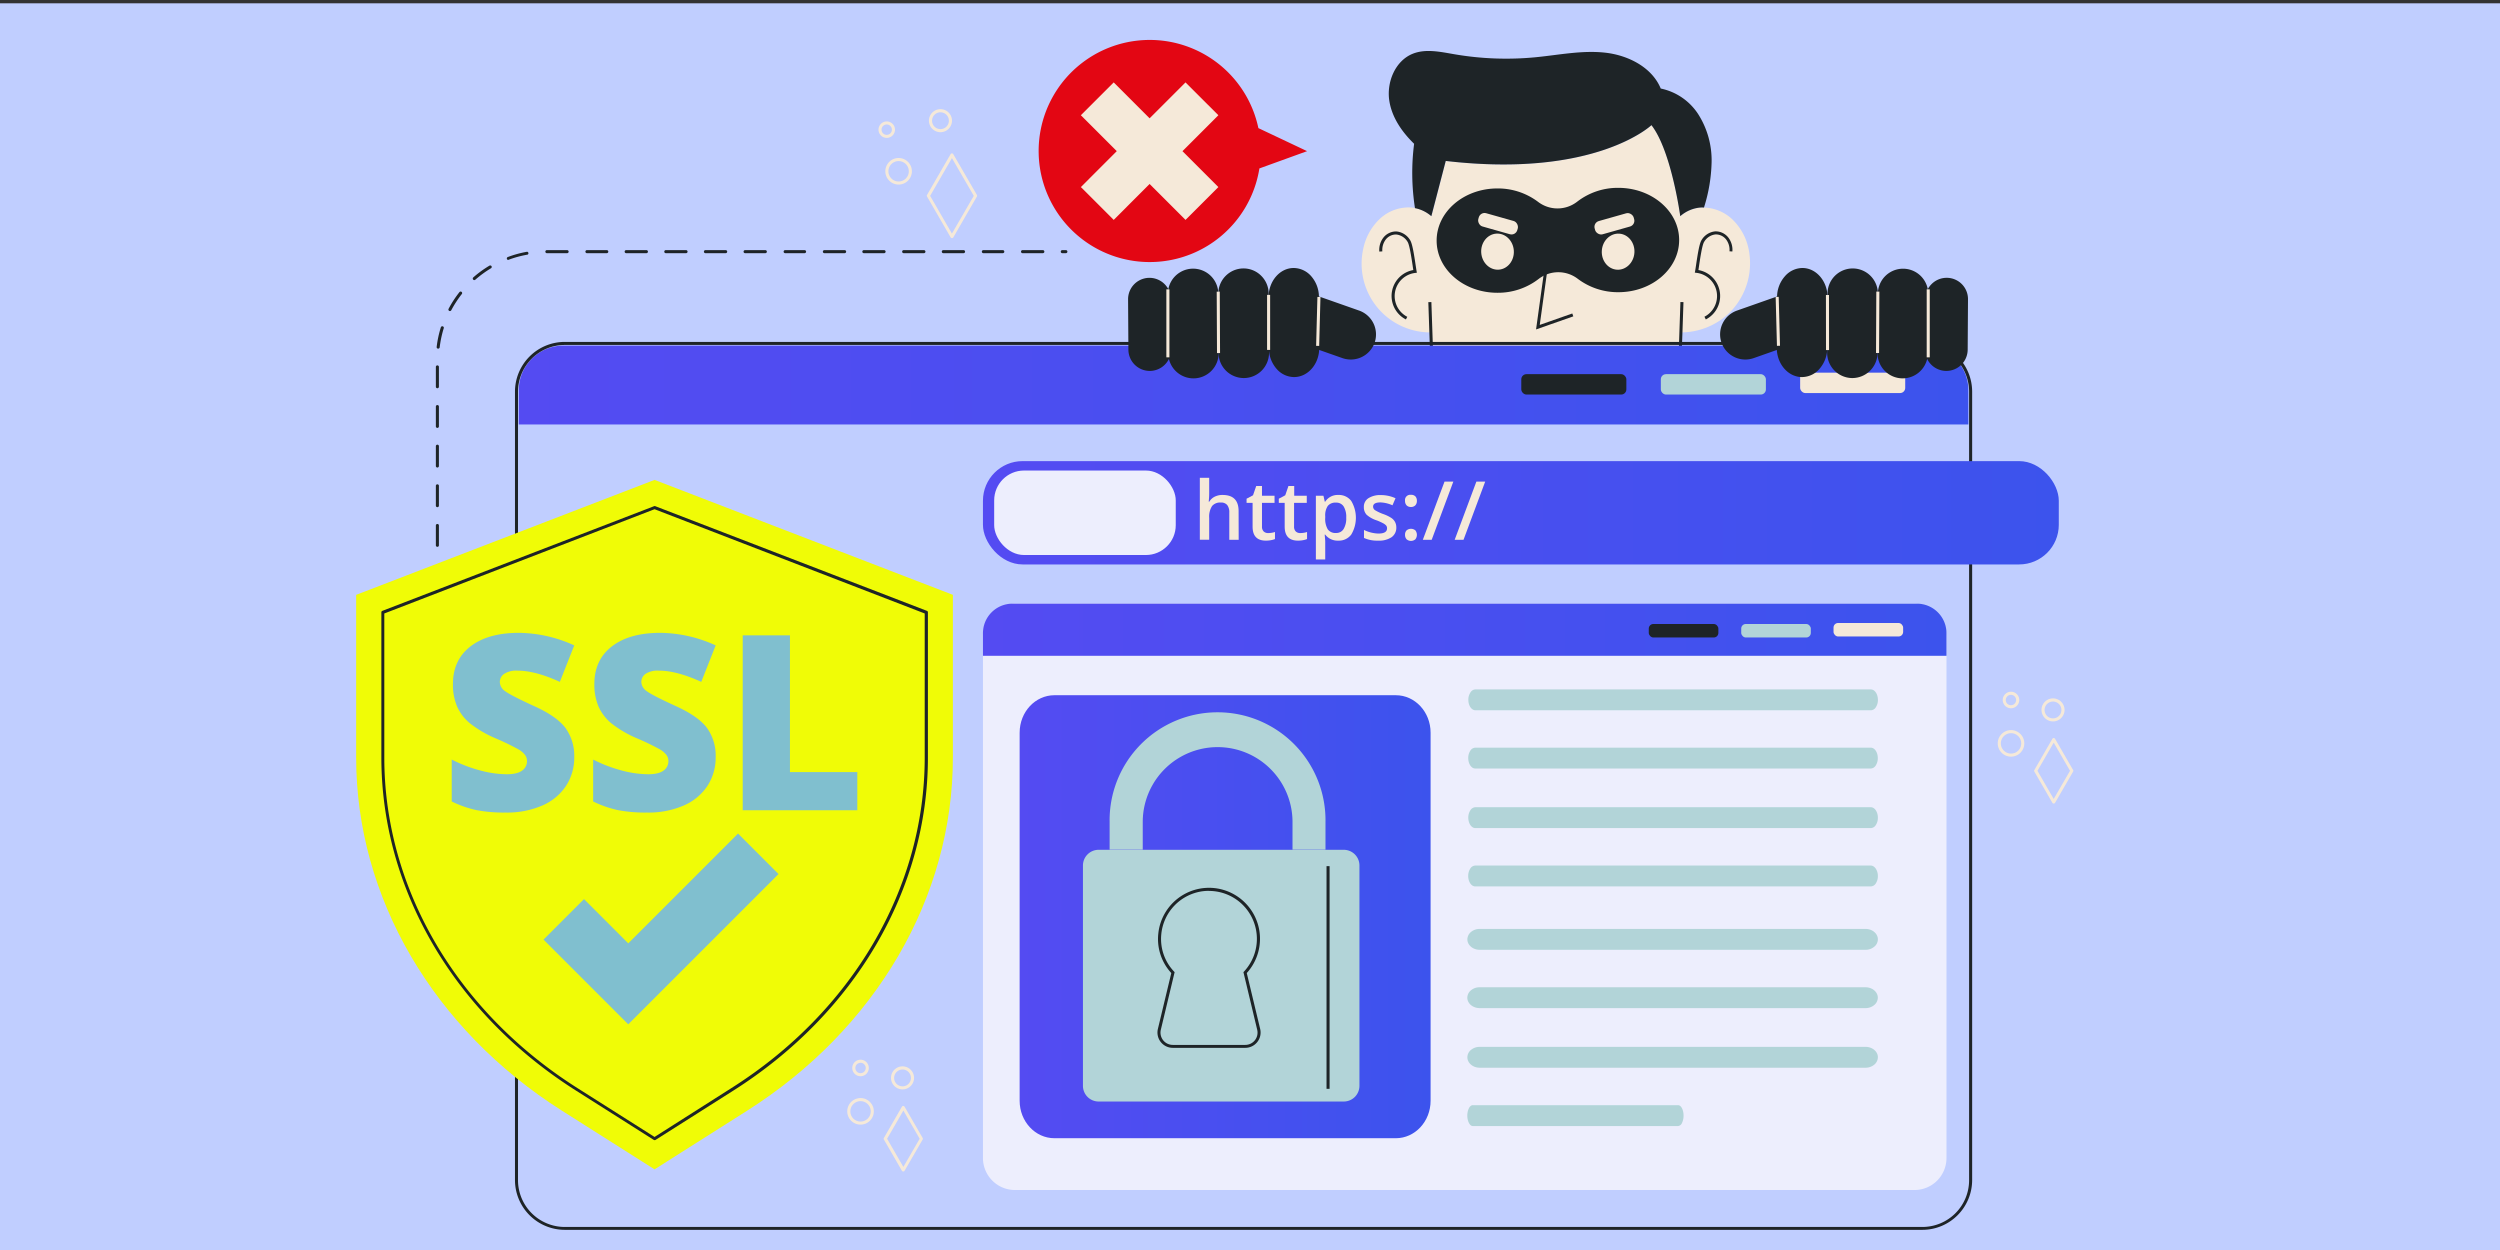 <svg id="Layer_1" data-name="Layer 1" xmlns="http://www.w3.org/2000/svg" xmlns:xlink="http://www.w3.org/1999/xlink" viewBox="0 0 868 434"><rect x="0" y="0" width="868" height="434" fill="#333333" stroke="none"/><defs><style>.cls-1{fill:#c0ceff;}.cls-2{fill:#f5e9d9;}.cls-3{fill:#1e2427;}.cls-4{fill:#e30613;}.cls-5{fill:url(#linear-gradient);}.cls-6{fill:#b2d4d8;}.cls-7{fill:#f0fc06;}.cls-8{fill:#80bfcf;}.cls-9{fill:#edeefd;}.cls-10{fill:url(#linear-gradient-2);}.cls-11{fill:url(#linear-gradient-3);}.cls-12{fill:url(#linear-gradient-4);}</style><linearGradient id="linear-gradient" x1="180.12" y1="133.71" x2="683.41" y2="133.71" gradientUnits="userSpaceOnUse"><stop offset="0" stop-color="#544bf2"/><stop offset="1" stop-color="#3c53ed"/></linearGradient><linearGradient id="linear-gradient-2" x1="341.28" y1="218.64" x2="675.82" y2="218.64" xlink:href="#linear-gradient"/><linearGradient id="linear-gradient-3" x1="354.02" y1="318.29" x2="496.7" y2="318.29" xlink:href="#linear-gradient"/><linearGradient id="linear-gradient-4" x1="341.28" y1="178.03" x2="714.81" y2="178.03" xlink:href="#linear-gradient"/></defs><rect class="cls-1" x="-2.45" y="1.15" width="874.21" height="434.04"/><path class="cls-2" d="M600.74,108.33a24.33,24.33,0,0,1-17.36,7.08v5H497v-5a23.86,23.86,0,0,1-23.7-28.94A19.83,19.83,0,0,1,479,76.05a14.7,14.7,0,0,1,11.06-4,10.1,10.1,0,0,1,1.21.18A12.15,12.15,0,0,1,497,75.07l5-19.18c52,6.06,71.42-12.43,71.42-12.43,6.93,8.92,10,31.61,10,31.61a12.23,12.23,0,0,1,6.9-3,10,10,0,0,1,1.34,0,14.93,14.93,0,0,1,9.71,4,19.76,19.76,0,0,1,5.75,10.42A24.3,24.3,0,0,1,600.74,108.33Z"/><path class="cls-3" d="M594.27,56.35a56.17,56.17,0,0,1-2.65,15.71,10,10,0,0,0-1.34,0,12.23,12.23,0,0,0-6.9,3s-3.06-22.69-10-31.61c0,0-19.37,18.49-71.42,12.43l-5,19.18a12.15,12.15,0,0,0-5.68-2.79,79.69,79.69,0,0,1-.3-22.35c-4.19-4.07-7.66-9.06-8.59-14.8-1.06-6.52,2-14,8.12-16.46,4.51-1.8,9.59-.66,14.37.16a106.06,106.06,0,0,0,28.24,1.06c8.14-.79,16.28-2.51,24.39-1.57,7.91.93,16.08,5.1,19.1,12.43a20.44,20.44,0,0,1,13,8.89A29.84,29.84,0,0,1,594.27,56.35Z"/><rect class="cls-3" x="496.18" y="104.87" width="1.06" height="15.59" transform="translate(-3.53 16.9) rotate(-1.94)"/><path class="cls-3" d="M488.13,110.91a9.15,9.15,0,0,1,2.57-17.15c-.06-.4-.14-.9-.22-1.47-.38-2.52-1.07-7.22-1.75-8.29a5.22,5.22,0,0,0-3.94-2.58,4.5,4.5,0,0,0-3.67,1.76,6,6,0,0,0-1.17,4.1l-1.05.07a7,7,0,0,1,1.39-4.82,5.6,5.6,0,0,1,4.56-2.17,6.21,6.21,0,0,1,4.78,3.08c.73,1.16,1.31,4.77,1.89,8.69.13.86.24,1.56.31,2l.11.56-.56.07A8.1,8.1,0,0,0,488.61,110Z"/><rect class="cls-3" x="575.89" y="112.14" width="15.59" height="1.06" transform="translate(451.14 692.16) rotate(-88.04)"/><path class="cls-3" d="M592.26,110.91l-.48-.94A8.1,8.1,0,0,0,589,94.73l-.56-.07.11-.56c.07-.41.18-1.11.31-2,.58-3.92,1.16-7.53,1.89-8.69a6.21,6.21,0,0,1,4.78-3.08,5.59,5.59,0,0,1,4.56,2.17,7,7,0,0,1,1.39,4.82l-1-.07a6,6,0,0,0-1.17-4.1,4.52,4.52,0,0,0-3.67-1.76A5.24,5.24,0,0,0,591.66,84c-.68,1.07-1.37,5.77-1.75,8.29-.08.57-.16,1.07-.22,1.47a9.15,9.15,0,0,1,2.57,17.15Z"/><path class="cls-3" d="M583,83.34c0,10-9.44,18.11-21.09,18.11a23.08,23.08,0,0,1-14.06-4.61,11.14,11.14,0,0,0-13.62,0,23.07,23.07,0,0,1-14.34,4.81c-11.65,0-21.09-8.11-21.09-18.11s9.44-18.11,21.09-18.11a23.13,23.13,0,0,1,14.07,4.61,11.12,11.12,0,0,0,13.62,0,23,23,0,0,1,14.33-4.82C573.54,65.23,583,73.34,583,83.34Z"/><ellipse class="cls-2" cx="519.94" cy="87.38" rx="5.67" ry="6.27" transform="translate(-4.82 36.38) rotate(-3.99)"/><ellipse class="cls-2" cx="561.8" cy="87.38" rx="6.27" ry="5.67" transform="translate(435.55 641.74) rotate(-86.01)"/><polygon class="cls-3" points="533.32 114.38 536.73 89.71 537.78 89.86 534.6 112.81 545.9 108.84 546.25 109.84 533.32 114.38"/><rect class="cls-2" x="513.09" y="75.27" width="14.07" height="4.78" rx="2.08" transform="translate(40.83 -138.75) rotate(15.81)"/><rect class="cls-2" x="553.48" y="75.27" width="14.07" height="4.78" rx="2.08" transform="translate(1120.99 -0.29) rotate(164.19)"/><path class="cls-4" d="M453.82,52.48l-16.56,6a38.56,38.56,0,1,1-.35-14Z"/><polygon class="cls-2" points="423.02 64.95 411.61 76.35 399.14 63.88 386.68 76.35 375.28 64.95 387.74 52.48 375.27 40.01 386.68 28.61 399.14 41.08 411.61 28.61 423.02 40.01 410.55 52.48 423.02 64.95"/><path class="cls-5" d="M683.41,135.52v11.85H180.12V135.52A15.49,15.49,0,0,1,195.6,120H667.93A15.49,15.49,0,0,1,683.41,135.52Z"/><rect class="cls-2" x="625.01" y="129.39" width="36.48" height="7.08" rx="1.79"/><rect class="cls-6" x="576.64" y="129.91" width="36.48" height="7.08" rx="1.79"/><rect class="cls-3" x="528.19" y="129.91" width="36.48" height="7.08" rx="1.79"/><path class="cls-3" d="M667.47,427H196.09a17.31,17.31,0,0,1-17.29-17.29V136a17.3,17.3,0,0,1,17.29-17.29H667.47A17.29,17.29,0,0,1,684.73,136V409.73A17.3,17.3,0,0,1,667.47,427ZM196.09,119.77A16.26,16.26,0,0,0,179.85,136V409.73A16.26,16.26,0,0,0,196.09,426H667.47a16.23,16.23,0,0,0,16.2-16.23V136a16.24,16.24,0,0,0-16.2-16.24Z"/><path class="cls-7" d="M330.84,206.53v56.53c0,48.43-26.72,94.25-71.48,122.6L227.26,406l-32.11-20.34c-44.76-28.33-71.49-74.17-71.49-122.6V206.53l103.6-39.91Z"/><path class="cls-3" d="M227.26,395.85a.46.46,0,0,1-.28-.08l-27-17.12c-42.31-26.79-67.57-70-67.57-115.59V212.59a.54.54,0,0,1,.34-.5l94.36-36.35a.5.5,0,0,1,.38,0l94.34,36.35a.53.53,0,0,1,.34.5v50.47c0,45.58-25.25,88.8-67.55,115.59l-27,17.12A.48.48,0,0,1,227.26,395.85ZM133.43,213v50.11c0,45.22,25.07,88.1,67.08,114.69l26.75,16.95L254,377.75c42-26.59,67.06-69.47,67.06-114.69V213L227.26,176.8Z"/><path class="cls-8" d="M199.38,262.88a17.91,17.91,0,0,1-2.87,10,18.75,18.75,0,0,1-8.26,6.81,30.66,30.66,0,0,1-12.67,2.43,51.07,51.07,0,0,1-10.18-.85,38.17,38.17,0,0,1-8.56-3V263.71a48.69,48.69,0,0,0,9.77,3.76,36.32,36.32,0,0,0,9.3,1.35c2.44,0,4.22-.42,5.36-1.27a3.9,3.9,0,0,0,1.7-3.26,3.62,3.62,0,0,0-.68-2.18,8,8,0,0,0-2.21-1.89,89.08,89.08,0,0,0-8.07-3.9,38.5,38.5,0,0,1-8.91-5.24,16.11,16.11,0,0,1-4.41-5.81,19.42,19.42,0,0,1-1.43-7.77q0-8.38,6.11-13.08t16.78-4.7a47.24,47.24,0,0,1,19.23,4.36l-5,12.67q-8.5-3.9-14.7-3.9A7.65,7.65,0,0,0,175,234a3.39,3.39,0,0,0-1.46,2.78,4,4,0,0,0,1.85,3.2q1.85,1.41,10,5.15,7.86,3.54,10.91,7.58A16.5,16.5,0,0,1,199.38,262.88Z"/><path class="cls-8" d="M248.48,262.88a17.91,17.91,0,0,1-2.87,10,18.75,18.75,0,0,1-8.26,6.81,30.66,30.66,0,0,1-12.67,2.43,51.07,51.07,0,0,1-10.18-.85,38.17,38.17,0,0,1-8.56-3V263.71a48.61,48.61,0,0,0,9.76,3.76,36.39,36.39,0,0,0,9.31,1.35c2.44,0,4.22-.42,5.36-1.27a3.9,3.9,0,0,0,1.7-3.26,3.57,3.57,0,0,0-.69-2.18,8,8,0,0,0-2.2-1.89,88.39,88.39,0,0,0-8.08-3.9,38.72,38.72,0,0,1-8.91-5.24,16.08,16.08,0,0,1-4.4-5.81,19.42,19.42,0,0,1-1.43-7.77q0-8.38,6.1-13.08t16.79-4.7a47.24,47.24,0,0,1,19.23,4.36l-5,12.67q-8.52-3.9-14.7-3.9a7.66,7.66,0,0,0-4.66,1.12,3.41,3.41,0,0,0-1.45,2.78,4,4,0,0,0,1.85,3.2q1.84,1.41,10,5.15,7.84,3.54,10.9,7.58A16.44,16.44,0,0,1,248.48,262.88Z"/><path class="cls-8" d="M257.87,281.32V220.59h16.4v47.48h23.39v13.25Z"/><polygon class="cls-8" points="218.13 355.65 188.71 326.23 202.77 312.17 218.13 327.54 256.25 289.41 270.31 303.47 218.13 355.65"/><path class="cls-9" d="M675.82,220.69V402.06a11.1,11.1,0,0,1-11.08,11.11H352.39a11.12,11.12,0,0,1-11.11-11.11V220.69a11.12,11.12,0,0,1,11.11-11.11H664.74A11.11,11.11,0,0,1,675.82,220.69Z"/><path class="cls-10" d="M675.82,219.85v7.85H341.28v-7.85a10.26,10.26,0,0,1,10.26-10.26h314A10.27,10.27,0,0,1,675.82,219.85Z"/><rect class="cls-2" x="636.6" y="216.3" width="24.17" height="4.69" rx="1.59"/><rect class="cls-6" x="604.55" y="216.65" width="24.17" height="4.69" rx="1.59"/><rect class="cls-3" x="572.45" y="216.65" width="24.17" height="4.69" rx="1.59"/><path class="cls-6" d="M652,367.08a3.39,3.39,0,0,1-1.26,2.57,4.66,4.66,0,0,1-3,1.06h-134c-2.34,0-4.27-1.63-4.27-3.63a3.35,3.35,0,0,1,1.25-2.55,4.73,4.73,0,0,1,3-1.06h134C650.09,363.47,652,365.09,652,367.08Z"/><path class="cls-6" d="M509.45,346.4a3.4,3.4,0,0,1,1.26-2.56,4.66,4.66,0,0,1,3-1.06h134c2.35,0,4.27,1.63,4.27,3.62a3.38,3.38,0,0,1-1.26,2.56,4.63,4.63,0,0,1-3,1.06h-134C511.37,350,509.45,348.4,509.45,346.4Z"/><path class="cls-6" d="M652,304.15a4.62,4.62,0,0,1-.71,2.55,2.11,2.11,0,0,1-1.71,1.06H512.18c-1.33,0-2.42-1.62-2.42-3.61a4.65,4.65,0,0,1,.71-2.56,2.13,2.13,0,0,1,1.71-1.07H649.53C650.86,300.52,652,302.16,652,304.15Z"/><path class="cls-6" d="M509.77,263.2a4.62,4.62,0,0,1,.72-2.55,2.14,2.14,0,0,1,1.71-1.06H649.54c1.34,0,2.43,1.62,2.43,3.61a4.66,4.66,0,0,1-.71,2.57,2.12,2.12,0,0,1-1.72,1.06H512.2C510.87,266.83,509.77,265.2,509.77,263.2Z"/><path class="cls-6" d="M584.53,387.34a5.7,5.7,0,0,1-.55,2.56,1.65,1.65,0,0,1-1.33,1.06H511.33c-1,0-1.88-1.63-1.88-3.62a5.76,5.76,0,0,1,.55-2.55c.35-.67.82-1.07,1.33-1.07h71.32C583.69,383.72,584.53,385.35,584.53,387.34Z"/><path class="cls-6" d="M652,283.89a4.57,4.57,0,0,1-.72,2.56,2.11,2.11,0,0,1-1.71,1.06H512.22c-1.33,0-2.43-1.63-2.43-3.62a4.68,4.68,0,0,1,.72-2.56,2.14,2.14,0,0,1,1.71-1.06H649.56C650.9,280.27,652,281.9,652,283.89Z"/><path class="cls-6" d="M652,326.15a3.32,3.32,0,0,1-1.26,2.55,4.62,4.62,0,0,1-3,1.07h-134c-2.35,0-4.27-1.63-4.27-3.62a3.37,3.37,0,0,1,1.25-2.56,4.68,4.68,0,0,1,3-1.07h134C650.09,322.52,652,324.16,652,326.15Z"/><path class="cls-6" d="M509.81,243a4.52,4.52,0,0,1,.72-2.56,2.08,2.08,0,0,1,1.71-1.07H649.58c1.34,0,2.43,1.63,2.43,3.63a4.62,4.62,0,0,1-.71,2.55,2.14,2.14,0,0,1-1.72,1.06H512.24C510.9,246.57,509.81,245,509.81,243Z"/><path class="cls-11" d="M496.7,254.38V382.19c0,7.18-5.41,13-12.07,13H366.1c-6.67,0-12.08-5.83-12.08-13V254.38c0-7.18,5.41-13,12.08-13H484.63C491.29,241.38,496.7,247.2,496.7,254.38Z"/><path class="cls-6" d="M472,300.47V377a5.45,5.45,0,0,1-5.44,5.45H381.44A5.45,5.45,0,0,1,376,377v-76.5a5.45,5.45,0,0,1,5.44-5.45h85.13A5.45,5.45,0,0,1,472,300.47Z"/><path class="cls-6" d="M460.21,295H448.76v-9.6a26,26,0,1,0-52,0V295H385.26v-9.6a37.48,37.48,0,1,1,74.95,0Z"/><path class="cls-3" d="M432.36,363.81H407.19a5.32,5.32,0,0,1-5.17-6.57l4.65-19.4a17.42,17.42,0,0,1-4.52-13.56,17.7,17.7,0,1,1,30.73,13.56l4.65,19.4a5.32,5.32,0,0,1-5.17,6.57ZM419.79,309.3a17.19,17.19,0,0,0-2.14.13,16.65,16.65,0,0,0-14.45,14.95,16.41,16.41,0,0,0,4.44,12.95l.19.2-4.79,20a4.27,4.27,0,0,0,4.15,5.26h25.17a4.26,4.26,0,0,0,4.14-5.26l-4.78-20,.19-.2a16.64,16.64,0,0,0-12.12-28Z"/><rect class="cls-3" x="460.57" y="300.73" width="1.06" height="77.31"/><rect class="cls-12" x="341.28" y="160.1" width="373.53" height="35.87" rx="13.76"/><path class="cls-2" d="M430.07,187.43h-3.26V178a4.09,4.09,0,0,0-.72-2.65,2.75,2.75,0,0,0-2.26-.87,3.61,3.61,0,0,0-3,1.22,6.79,6.79,0,0,0-1,4.11v7.59h-3.25V165.9h3.25v5.47a25.75,25.75,0,0,1-.17,2.81h.21a4.52,4.52,0,0,1,1.85-1.72,6,6,0,0,1,2.76-.61q5.57,0,5.56,5.61Z"/><path class="cls-2" d="M440.29,185.08a7.83,7.83,0,0,0,2.38-.37v2.45a7.24,7.24,0,0,1-1.39.39,9.14,9.14,0,0,1-1.76.16q-4.62,0-4.62-4.87v-8.25h-2.09v-1.44l2.24-1.19,1.11-3.23h2v3.4h4.36v2.46h-4.36v8.19a2.3,2.3,0,0,0,.59,1.74A2.16,2.16,0,0,0,440.29,185.08Z"/><path class="cls-2" d="M451.43,185.08a7.83,7.83,0,0,0,2.38-.37v2.45a7.24,7.24,0,0,1-1.39.39,9.14,9.14,0,0,1-1.76.16q-4.62,0-4.62-4.87v-8.25H444v-1.44l2.24-1.19,1.11-3.23h2v3.4h4.36v2.46H449.3v8.19a2.3,2.3,0,0,0,.59,1.74A2.16,2.16,0,0,0,451.43,185.08Z"/><path class="cls-2" d="M464.63,187.71a5.36,5.36,0,0,1-4.51-2.09h-.19c.13,1.29.19,2.08.19,2.35v6.27h-3.25V172.13h2.63c.07.29.23,1,.46,2.05h.16a5.11,5.11,0,0,1,4.57-2.33,5.33,5.33,0,0,1,4.46,2.08,11.37,11.37,0,0,1,0,11.68A5.36,5.36,0,0,1,464.63,187.71Zm-.79-13.2a3.38,3.38,0,0,0-2.83,1.14,5.89,5.89,0,0,0-.89,3.62v.48a7.14,7.14,0,0,0,.89,4.05,3.27,3.27,0,0,0,2.89,1.25,2.94,2.94,0,0,0,2.6-1.38,7.13,7.13,0,0,0,.91-3.94,6.94,6.94,0,0,0-.9-3.9A3,3,0,0,0,463.84,174.51Z"/><path class="cls-2" d="M484.8,183.07a4,4,0,0,1-1.63,3.44,7.8,7.8,0,0,1-4.67,1.2,11.06,11.06,0,0,1-4.92-.93V184a12.11,12.11,0,0,0,5,1.25c2,0,3-.6,3-1.81a1.44,1.44,0,0,0-.33-1,3.9,3.9,0,0,0-1.1-.8,19.25,19.25,0,0,0-2.11-.95,9.73,9.73,0,0,1-3.58-2,3.8,3.8,0,0,1-.93-2.66,3.47,3.47,0,0,1,1.58-3.05,7.55,7.55,0,0,1,4.31-1.09,12.15,12.15,0,0,1,5.1,1.1l-1.05,2.45a11.23,11.23,0,0,0-4.16-1c-1.72,0-2.57.49-2.57,1.47a1.48,1.48,0,0,0,.67,1.22,15.19,15.19,0,0,0,2.92,1.37,13.37,13.37,0,0,1,2.76,1.34,4,4,0,0,1,1.27,1.4A4,4,0,0,1,484.8,183.07Z"/><path class="cls-2" d="M487.83,173.89a1.83,1.83,0,0,1,2.05-2.09,2,2,0,0,1,1.55.55,2.18,2.18,0,0,1,.51,1.54,2.16,2.16,0,0,1-.53,1.55,2,2,0,0,1-1.53.58,2,2,0,0,1-1.52-.57A2.22,2.22,0,0,1,487.83,173.89Zm0,11.81a2.14,2.14,0,0,1,.53-1.55,2.4,2.4,0,0,1,3.06,0,2.54,2.54,0,0,1,0,3.09,2.34,2.34,0,0,1-3.05,0A2.23,2.23,0,0,1,487.83,185.7Z"/><path class="cls-2" d="M504.6,167.21l-7.52,20.22H494l7.54-20.22Z"/><path class="cls-2" d="M515.66,167.21l-7.53,20.22h-3.07l7.54-20.22Z"/><rect class="cls-9" x="345.18" y="163.37" width="63.04" height="29.33" rx="10.36"/><path class="cls-2" d="M330.51,82.67h0a.52.52,0,0,1-.46-.27l-8.19-14.17a.52.52,0,0,1,0-.54l8.19-14.17a.52.52,0,0,1,.46-.27h0a.52.52,0,0,1,.46.27l8.21,14.17a.52.52,0,0,1,0,.54L331,82.4A.52.52,0,0,1,330.51,82.67ZM322.94,68l7.57,13.11L338.1,68l-7.59-13.11Z"/><path class="cls-2" d="M312,64.08a4.61,4.61,0,1,1,4.61-4.61A4.62,4.62,0,0,1,312,64.08Zm0-8.15a3.54,3.54,0,1,0,3.54,3.54A3.55,3.55,0,0,0,312,55.93Z"/><path class="cls-2" d="M326.53,45.9a4,4,0,1,1,4-4A4,4,0,0,1,326.53,45.9Zm0-6.91a2.92,2.92,0,1,0,2.92,2.92A2.91,2.91,0,0,0,326.53,39Z"/><path class="cls-2" d="M307.87,47.88A2.86,2.86,0,1,1,310.74,45,2.87,2.87,0,0,1,307.87,47.88Zm0-4.66a1.8,1.8,0,1,0,1.8,1.8A1.8,1.8,0,0,0,307.87,43.22Z"/><path class="cls-2" d="M713.05,279h0a.53.53,0,0,1-.46-.26l-6.27-10.85a.55.55,0,0,1,0-.53l6.27-10.85a.54.54,0,0,1,.46-.27h0a.52.52,0,0,1,.46.27l6.28,10.84a.52.52,0,0,1,0,.54l-6.28,10.85A.53.53,0,0,1,713.05,279Zm-5.65-11.38,5.65,9.78,5.66-9.78-5.66-9.77Z"/><path class="cls-2" d="M698.23,262.71a4.61,4.61,0,1,1,4.61-4.61A4.62,4.62,0,0,1,698.23,262.71Zm0-8.15a3.54,3.54,0,1,0,3.54,3.54A3.55,3.55,0,0,0,698.23,254.56Z"/><path class="cls-2" d="M712.81,250.48a4,4,0,1,1,4-4A4,4,0,0,1,712.81,250.48Zm0-6.9a2.92,2.92,0,1,0,2.91,2.92A2.92,2.92,0,0,0,712.81,243.58Z"/><path class="cls-2" d="M698.23,245.91a2.87,2.87,0,1,1,2.86-2.87A2.88,2.88,0,0,1,698.23,245.91Zm0-4.66A1.8,1.8,0,1,0,700,243,1.8,1.8,0,0,0,698.23,241.25Z"/><path class="cls-2" d="M313.61,406.75h0a.53.53,0,0,1-.47-.27l-6.26-10.84a.52.52,0,0,1,0-.54l6.26-10.84a.53.53,0,0,1,.47-.27h0a.53.53,0,0,1,.46.27l6.28,10.84a.57.57,0,0,1,0,.54l-6.28,10.84A.53.53,0,0,1,313.61,406.75ZM308,395.37l5.65,9.78,5.66-9.78-5.66-9.78Z"/><path class="cls-2" d="M298.78,390.47a4.61,4.61,0,1,1,4.61-4.61A4.62,4.62,0,0,1,298.78,390.47Zm0-8.15a3.54,3.54,0,1,0,3.54,3.54A3.54,3.54,0,0,0,298.78,382.32Z"/><path class="cls-2" d="M313.36,378.24a4,4,0,1,1,4-4A4,4,0,0,1,313.36,378.24Zm0-6.9a2.92,2.92,0,1,0,2.92,2.91A2.91,2.91,0,0,0,313.36,371.34Z"/><path class="cls-2" d="M298.78,373.67a2.87,2.87,0,1,1,2.87-2.87A2.87,2.87,0,0,1,298.78,373.67Zm0-4.66a1.8,1.8,0,1,0,1.8,1.79A1.79,1.79,0,0,0,298.78,369Z"/><path class="cls-3" d="M151.86,189.86a.53.53,0,0,1-.53-.53v-6.88a.53.53,0,0,1,1.06,0v6.88A.53.53,0,0,1,151.86,189.86Zm0-13.77a.52.52,0,0,1-.53-.52v-6.89a.53.53,0,0,1,1.06,0v6.89A.52.52,0,0,1,151.86,176.09Zm0-13.76a.53.53,0,0,1-.53-.53v-6.88a.53.53,0,0,1,1.06,0v6.88A.53.53,0,0,1,151.86,162.33Zm0-13.76a.53.53,0,0,1-.53-.53v-6.88a.53.53,0,0,1,1.06,0V148A.53.53,0,0,1,151.86,148.57Zm0-13.77a.53.53,0,0,1-.53-.53v-6.88a.53.53,0,0,1,1.06,0v6.88A.53.53,0,0,1,151.86,134.8Zm.27-13.75h-.06a.53.53,0,0,1-.46-.59,37.52,37.52,0,0,1,1.45-6.81.54.54,0,0,1,.67-.35.52.52,0,0,1,.34.66,37.24,37.24,0,0,0-1.41,6.63A.54.54,0,0,1,152.13,121.05ZM156.21,108a.57.57,0,0,1-.25-.06.54.54,0,0,1-.21-.72,37.87,37.87,0,0,1,3.8-5.83.53.53,0,0,1,.83.65,37.63,37.63,0,0,0-3.7,5.68A.53.53,0,0,1,156.21,108Zm8.49-10.74a.53.53,0,0,1-.4-.18.52.52,0,0,1,0-.74,37.48,37.48,0,0,1,5.63-4.1.53.53,0,0,1,.73.18.53.53,0,0,1-.19.72,38.07,38.07,0,0,0-5.47,4A.53.53,0,0,1,164.7,97.25Zm11.75-7a.53.53,0,0,1-.19-1A37.37,37.37,0,0,1,183,87.41a.53.53,0,0,1,.18,1,36.32,36.32,0,0,0-6.54,1.76A.57.57,0,0,1,176.45,90.24ZM370,87.9h-1.1a.53.53,0,1,1,0-1.05H370a.53.53,0,1,1,0,1.05Zm-8,0H355.1a.53.53,0,1,1,0-1.05H362a.53.53,0,1,1,0,1.05Zm-13.76,0h-6.89a.53.53,0,0,1,0-1.05h6.89a.53.53,0,0,1,0,1.05Zm-13.77,0h-6.88a.53.53,0,1,1,0-1.05h6.88a.53.53,0,1,1,0,1.05Zm-13.76,0h-6.88a.53.53,0,1,1,0-1.05h6.88a.53.53,0,1,1,0,1.05Zm-13.77,0H300a.53.53,0,1,1,0-1.05h6.88a.53.53,0,1,1,0,1.05Zm-13.76,0h-6.88a.53.53,0,1,1,0-1.05h6.88a.53.53,0,1,1,0,1.05Zm-13.76,0h-6.89a.53.53,0,0,1,0-1.05h6.89a.53.53,0,0,1,0,1.05Zm-13.77,0h-6.88a.53.53,0,1,1,0-1.05h6.88a.53.53,0,1,1,0,1.05Zm-13.76,0H245a.53.53,0,1,1,0-1.05h6.88a.53.53,0,1,1,0,1.05Zm-13.77,0h-6.88a.53.53,0,1,1,0-1.05h6.88a.53.53,0,1,1,0,1.05Zm-13.76,0h-6.88a.53.53,0,1,1,0-1.05h6.88a.53.53,0,1,1,0,1.05Zm-13.76,0h-6.89a.53.53,0,0,1,0-1.05h6.89a.53.53,0,1,1,0,1.05Zm-13.77,0h-6.88a.53.53,0,1,1,0-1.05h6.88a.53.53,0,1,1,0,1.05Z"/><path class="cls-3" d="M477.26,119a8.78,8.78,0,0,1-11.16,5.34l-19.44-6.84a8.77,8.77,0,0,1-5.34-11.16A8.77,8.77,0,0,1,452.47,101l19.44,6.84A8.78,8.78,0,0,1,477.26,119Z"/><path class="cls-3" d="M399.25,128.79a7.44,7.44,0,0,1-7.47-7.38l-.11-17.48a7.42,7.42,0,0,1,14.84-.09l.11,17.48A7.46,7.46,0,0,1,399.25,128.79Z"/><path class="cls-3" d="M414.4,131.37a8.77,8.77,0,0,1-8.79-8.69l-.12-20.61A8.74,8.74,0,0,1,423,102l.12,20.61A8.76,8.76,0,0,1,414.4,131.37Z"/><path class="cls-3" d="M431.89,131.26a8.77,8.77,0,0,1-8.81-8.69L423,102a8.77,8.77,0,0,1,8.69-8.8,8.67,8.67,0,0,1,6.18,2.53,8.78,8.78,0,0,1,2.61,6.17l.13,20.6A8.77,8.77,0,0,1,431.89,131.26Z"/><path class="cls-3" d="M449.35,130.92a8.1,8.1,0,0,1-6.18-2.93,10.9,10.9,0,0,1-2.61-7.12l-.11-17.66c0-5.56,3.87-10.13,8.67-10.16a8.19,8.19,0,0,1,6.2,2.93,10.92,10.92,0,0,1,2.61,7.12l.11,17.67C458.07,126.32,454.17,130.89,449.35,130.92Z"/><rect class="cls-2" x="404.96" y="100.46" width="1.06" height="23.61"/><rect class="cls-2" x="422.5" y="101.24" width="1.06" height="21.33" transform="translate(-0.53 2.01) rotate(-0.27)"/><rect class="cls-2" x="439.93" y="102.38" width="1.06" height="19.11"/><rect class="cls-2" x="449.21" y="111.07" width="16.99" height="1.06" transform="translate(334.09 566.2) rotate(-88.49)"/><path class="cls-3" d="M597.71,119a8.78,8.78,0,0,0,11.16,5.34l19.43-6.84a8.78,8.78,0,0,0,5.35-11.16A8.79,8.79,0,0,0,622.49,101l-19.43,6.84A8.77,8.77,0,0,0,597.71,119Z"/><path class="cls-3" d="M675.71,128.79a7.44,7.44,0,0,0,7.47-7.38l.11-17.48a7.4,7.4,0,0,0-12.62-5.32,7.37,7.37,0,0,0-2.21,5.23l-.11,17.48A7.44,7.44,0,0,0,675.71,128.79Z"/><path class="cls-3" d="M660.56,131.37a8.77,8.77,0,0,0,8.79-8.69l.13-20.61A8.74,8.74,0,1,0,652,102l-.13,20.61A8.76,8.76,0,0,0,660.56,131.37Z"/><path class="cls-3" d="M643.08,131.26a8.77,8.77,0,0,0,8.8-8.69L652,102a8.74,8.74,0,0,0-17.48-.1l-.13,20.6A8.77,8.77,0,0,0,643.08,131.26Z"/><path class="cls-3" d="M625.61,130.92a8.09,8.09,0,0,0,6.18-2.93,10.9,10.9,0,0,0,2.62-7.12l.11-17.66c0-5.56-3.88-10.13-8.68-10.16A8.17,8.17,0,0,0,619.65,96,10.87,10.87,0,0,0,617,103.1l-.11,17.67C616.89,126.32,620.8,130.89,625.61,130.92Z"/><rect class="cls-2" x="668.95" y="100.46" width="1.06" height="23.61"/><rect class="cls-2" x="641.27" y="111.37" width="21.33" height="1.06" transform="translate(536.85 763.28) rotate(-89.72)"/><rect class="cls-2" x="633.98" y="102.38" width="1.06" height="19.11" transform="translate(-0.14 0.82) rotate(-0.07)"/><rect class="cls-2" x="616.73" y="103.1" width="1.06" height="16.99" transform="translate(-2.74 16.39) rotate(-1.52)"/></svg>